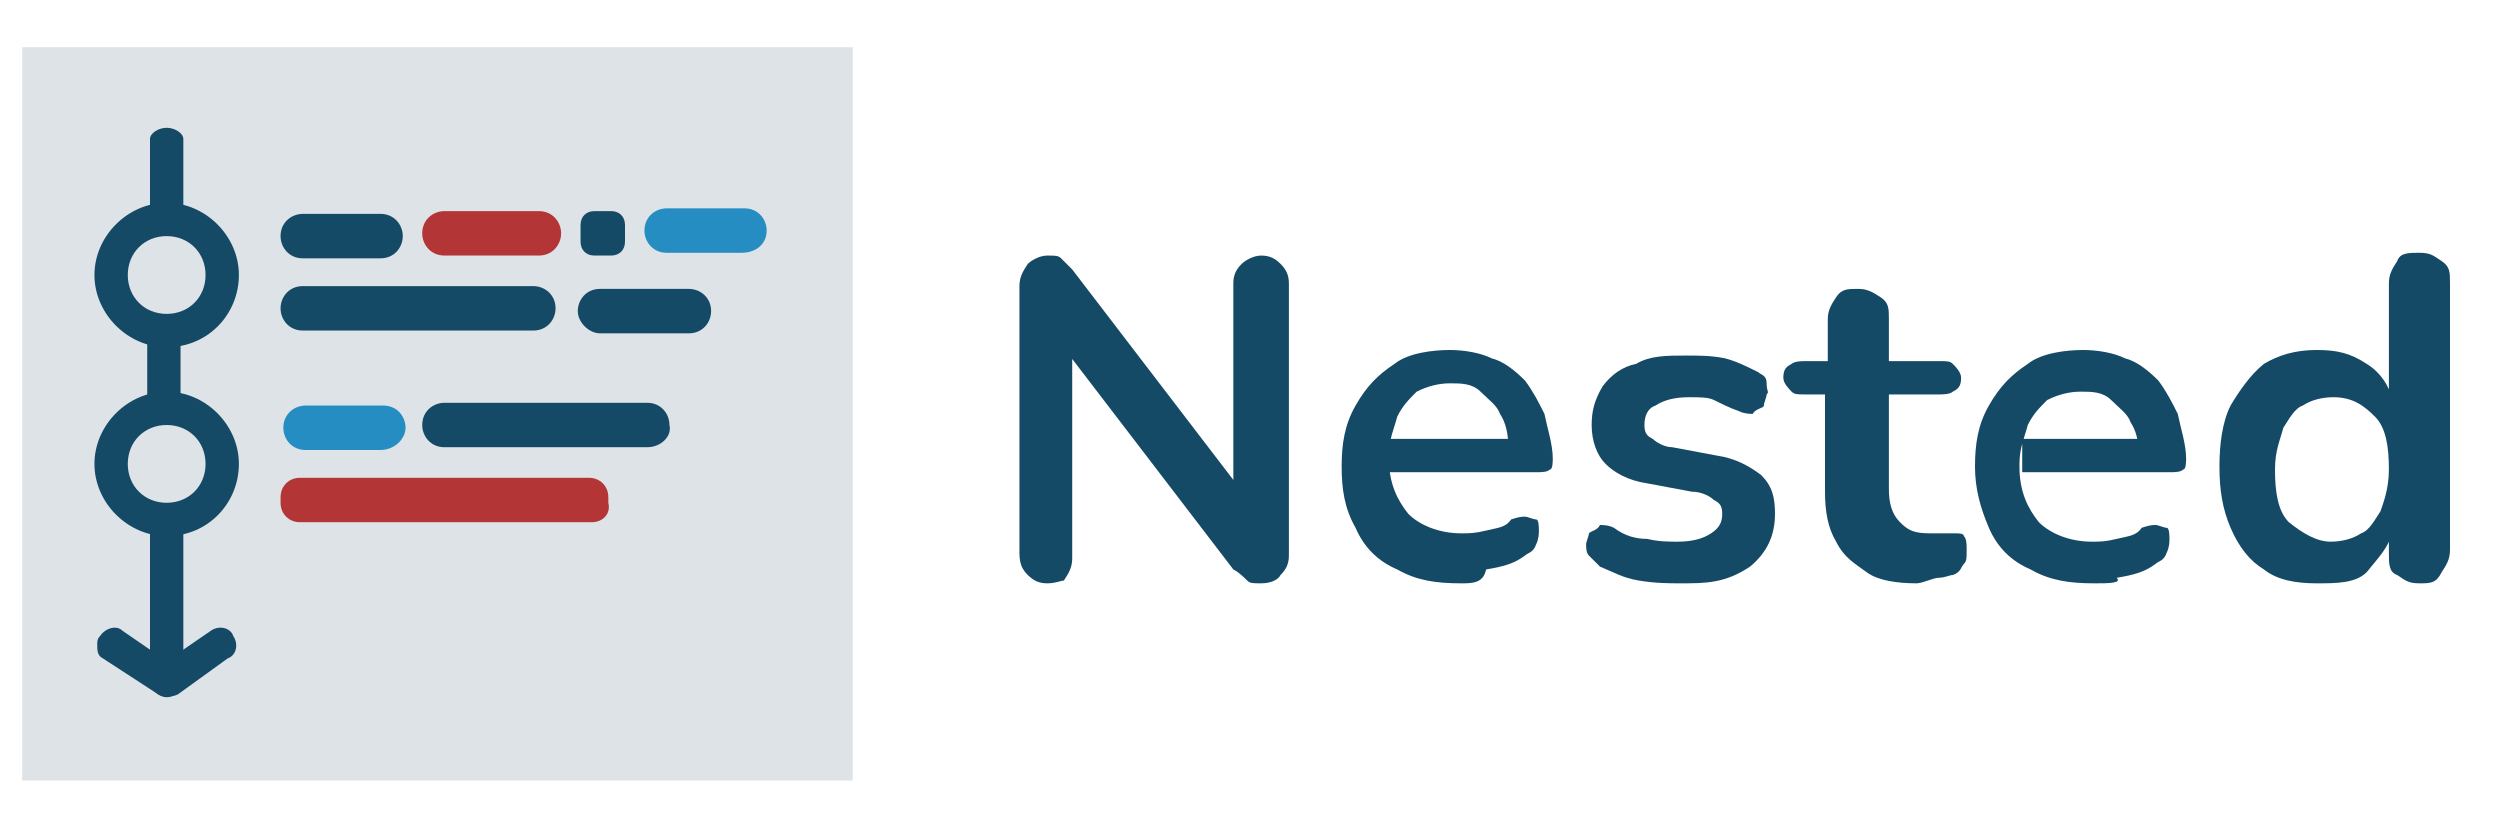 <?xml version="1.0" encoding="utf-8"?>
<!-- Generator: Adobe Illustrator 27.2.0, SVG Export Plug-In . SVG Version: 6.00 Build 0)  -->
<svg version="1.1" id="Layer_1" xmlns="http://www.w3.org/2000/svg" xmlns:xlink="http://www.w3.org/1999/xlink" x="0px" y="0px"
	 viewBox="0 0 90 30" style="enable-background:new 0 0 90 30;" xml:space="preserve">
<style type="text/css">
	.st0{display:none;}
	.st1{display:inline;fill:#154A66;}
	.st2{fill:#DEE3E8;}
	.st3{fill:#154A66;}
	.st4{fill:#258DC1;}
	.st5{fill:#B43535;}
</style>
<g id="Layer_4">
	<g class="st0">
		<path class="st1" d="M36.1,6.2h1.4l1.7,5.3L41,6.2h1.1l1.8,5.3l1.7-5.3h1.3l-2.5,7.2h-1.1l-1.8-5.1l-1.8,5.1h-1.1L36.1,6.2z"/>
		<path class="st1" d="M47.5,8h1.2v1.2c0.3-0.8,1-1.4,1.9-1.3v1.3h-0.1c-1.1,0-1.8,0.7-1.8,2.1v2h-1.2L47.5,8L47.5,8z"/>
		<path class="st1" d="M51.7,6H53v1.2h-1.3V6z M51.8,8H53v5.4h-1.2V8z"/>
		<path class="st1" d="M54.9,11.9V9h-0.7V8h0.7V6.5h1.2V8h1.4v1h-1.4v2.6c0,0.5,0.2,0.7,0.7,0.7c0.3,0,0.5-0.1,0.8-0.2v1
			c-0.3,0.2-0.6,0.3-1.1,0.3C55.5,13.5,54.9,13.1,54.9,11.9z"/>
		<path class="st1" d="M58.3,10.7L58.3,10.7c0-1.6,1.1-2.8,2.6-2.8c1.7,0,2.6,1.3,2.6,2.9c0,0.1,0,0.2,0,0.3h-3.9
			c0.1,0.9,0.8,1.4,1.5,1.4c0.6,0,1-0.2,1.5-0.6l0.7,0.6c-0.5,0.6-1.2,1-2.2,1C59.5,13.5,58.3,12.4,58.3,10.7z M62.3,10.3
			c-0.1-0.8-0.5-1.4-1.4-1.4c-0.8,0-1.3,0.6-1.4,1.4H62.3z"/>
		<path class="st1" d="M39,16.1h1.4l3.1,7.2h-1.6l-0.7-1.6h-3l-0.7,1.6H36L39,16.1z M40.7,20.3l-1-2.3l-0.9,2.3H40.7z"/>
		<path class="st1" d="M44.4,21.8v-2.6h-0.7v-1.3h0.7v-1.4h1.5v1.4h1.3v1.3h-1.3v2.3c0,0.4,0.2,0.5,0.5,0.5s0.5-0.1,0.8-0.2V23
			c-0.3,0.2-0.7,0.3-1.2,0.3C45,23.4,44.4,23,44.4,21.8z"/>
		<path class="st1" d="M48.6,21.8v-2.6H48v-1.3h0.7v-1.4h1.5v1.4h1.3v1.3h-1.3v2.3c0,0.4,0.2,0.5,0.5,0.5s0.5-0.1,0.8-0.2V23
			c-0.3,0.2-0.7,0.3-1.2,0.3C49.3,23.4,48.6,23,48.6,21.8z"/>
		<path class="st1" d="M52.6,17.9h1.5V19c0.3-0.8,0.8-1.2,1.7-1.2v1.6h-0.1c-1,0-1.7,0.6-1.7,1.9v2h-1.5L52.6,17.9L52.6,17.9z"/>
		<path class="st1" d="M56.9,15.9h1.6v1.4h-1.6V15.9z M56.9,17.9h1.5v5.5h-1.5V17.9z"/>
		<path class="st1" d="M61.5,22.6v0.7H60v-7.4h1.5v2.8c0.4-0.5,0.9-0.9,1.7-0.9c1.3,0,2.5,1,2.5,2.8l0,0c0,1.8-1.2,2.8-2.5,2.8
			C62.3,23.4,61.8,23,61.5,22.6z M64.1,20.6L64.1,20.6c0-0.9-0.6-1.5-1.3-1.5s-1.3,0.6-1.3,1.5l0,0c0,0.9,0.6,1.5,1.3,1.5
			S64.1,21.5,64.1,20.6z"/>
		<path class="st1" d="M66.8,21.4v-3.5h1.5v3c0,0.7,0.3,1.1,0.9,1.1s1-0.4,1-1.1v-3h1.5v5.5h-1.5v-0.8c-0.4,0.5-0.8,0.9-1.6,0.9
			C67.4,23.4,66.8,22.6,66.8,21.4z"/>
		<path class="st1" d="M73.4,21.8v-2.6h-0.7v-1.3h0.7v-1.4h1.5v1.4h1.3v1.3h-1.3v2.3c0,0.4,0.2,0.5,0.5,0.5s0.5-0.1,0.8-0.2V23
			c-0.3,0.2-0.7,0.3-1.2,0.3C74,23.4,73.4,23,73.4,21.8z"/>
		<path class="st1" d="M76.9,20.6L76.9,20.6c0-1.6,1.1-2.9,2.7-2.9c1.8,0,2.7,1.4,2.7,3c0,0.1,0,0.3,0,0.4h-3.8
			c0.2,0.7,0.6,1.1,1.3,1.1c0.5,0,0.9-0.2,1.3-0.6l0.9,0.8c-0.5,0.6-1.2,1-2.2,1C78.2,23.4,76.9,22.3,76.9,20.6z M80.8,20.2
			c-0.1-0.7-0.5-1.2-1.2-1.2c-0.6,0-1.1,0.5-1.2,1.2H80.8z"/>
		<path class="st1" d="M83,22.6l0.7-1c0.6,0.4,1.2,0.7,1.7,0.7c0.4,0,0.7-0.2,0.7-0.4l0,0c0-0.3-0.5-0.4-1.1-0.6
			c-0.8-0.2-1.6-0.6-1.6-1.6l0,0c0-1.1,0.9-1.7,2-1.7c0.7,0,1.4,0.2,2,0.6l-0.6,1.1c-0.5-0.3-1.1-0.5-1.5-0.5s-0.6,0.2-0.6,0.4l0,0
			c0,0.3,0.5,0.4,1.1,0.7c0.8,0.3,1.6,0.6,1.6,1.6l0,0c0,1.2-0.9,1.8-2.1,1.8C84.6,23.4,83.7,23.2,83,22.6z"/>
	</g>
	<g>
		<rect x="0.8" y="1.7" class="st2" width="29.9" height="26.4"/>
		<g>
			<g>
				<g>
					<g>
						<g>
							<path class="st3" d="M5.4,24.5L5.4,24.5v-5.7c0-0.3,0.3-0.6,0.6-0.6c0.3,0,0.6,0.3,0.6,0.6l0,0v5.7c0,0.3-0.3,0.6-0.6,0.6
								C5.7,25.1,5.4,24.8,5.4,24.5z"/>
						</g>
						<g>
							<path class="st3" d="M3.5,23.2c0-0.1,0-0.2,0.1-0.3c0.2-0.3,0.6-0.4,0.8-0.2L6,23.8l1.6-1.1c0.3-0.2,0.7-0.1,0.8,0.2
								c0.2,0.3,0.1,0.7-0.2,0.8L6.4,25c-0.2,0.1-0.5,0.1-0.7,0l-2-1.3C3.5,23.6,3.5,23.4,3.5,23.2z"/>
						</g>
					</g>
					<g>
						<path class="st3" d="M6,12.5c-1.4,0-2.6-1.2-2.6-2.6S4.6,7.3,6,7.3s2.6,1.2,2.6,2.6S7.5,12.5,6,12.5z M6,8.5
							c-0.8,0-1.4,0.6-1.4,1.4c0,0.8,0.6,1.4,1.4,1.4s1.4-0.6,1.4-1.4S6.8,8.5,6,8.5z"/>
					</g>
					<g>
						<path class="st3" d="M6,19.3c-1.4,0-2.6-1.2-2.6-2.6s1.2-2.6,2.6-2.6s2.6,1.2,2.6,2.6S7.5,19.3,6,19.3z M6,15.3
							c-0.8,0-1.4,0.6-1.4,1.4c0,0.8,0.6,1.4,1.4,1.4s1.4-0.6,1.4-1.4S6.8,15.3,6,15.3z"/>
					</g>
					<g>
						<path class="st3" d="M5.4,5c0-0.2,0.3-0.4,0.6-0.4c0.3,0,0.6,0.2,0.6,0.4v2.9c0,0.2-0.3,0.4-0.6,0.4c-0.3,0-0.6-0.2-0.6-0.4V5
							L5.4,5z"/>
					</g>
					<g>
						<path class="st3" d="M5.3,11.8c0-0.2,0.3-0.4,0.6-0.4c0.3,0,0.6,0.2,0.6,0.4v2.9c0,0.2-0.3,0.4-0.6,0.4
							c-0.3,0-0.6-0.2-0.6-0.4V11.8L5.3,11.8z"/>
					</g>
					<path class="st4" d="M13.7,16.2H11c-0.5,0-0.8-0.4-0.8-0.8l0,0c0-0.5,0.4-0.8,0.8-0.8h2.8c0.5,0,0.8,0.4,0.8,0.8l0,0
						C14.6,15.8,14.2,16.2,13.7,16.2z"/>
					<path class="st5" d="M21.3,18.8H10.8c-0.4,0-0.7-0.3-0.7-0.7v-0.2c0-0.4,0.3-0.7,0.7-0.7h10.4c0.4,0,0.7,0.3,0.7,0.7v0.2
						C22,18.5,21.7,18.8,21.3,18.8z"/>
					<path class="st3" d="M23.3,16.1H16c-0.5,0-0.8-0.4-0.8-0.8l0,0c0-0.5,0.4-0.8,0.8-0.8h7.3c0.5,0,0.8,0.4,0.8,0.8l0,0
						C24.2,15.7,23.8,16.1,23.3,16.1z"/>
					<path class="st3" d="M13.7,9.3h-2.8c-0.5,0-0.8-0.4-0.8-0.8l0,0c0-0.5,0.4-0.8,0.8-0.8h2.8c0.5,0,0.8,0.4,0.8,0.8l0,0
						C14.5,8.9,14.2,9.3,13.7,9.3z"/>
					<path class="st5" d="M19.4,9.2H16c-0.5,0-0.8-0.4-0.8-0.8l0,0c0-0.5,0.4-0.8,0.8-0.8h3.4c0.5,0,0.8,0.4,0.8,0.8l0,0
						C20.2,8.8,19.9,9.2,19.4,9.2z"/>
					<path class="st3" d="M22,9.2h-0.6c-0.3,0-0.5-0.2-0.5-0.5V8.1c0-0.3,0.2-0.5,0.5-0.5H22c0.3,0,0.5,0.2,0.5,0.5v0.6
						C22.5,9,22.3,9.2,22,9.2z"/>
					<path class="st4" d="M26.7,9.1H24c-0.5,0-0.8-0.4-0.8-0.8l0,0c0-0.5,0.4-0.8,0.8-0.8h2.8c0.5,0,0.8,0.4,0.8,0.8l0,0
						C27.6,8.8,27.2,9.1,26.7,9.1z"/>
					<path class="st3" d="M21.6,12h3.2c0.5,0,0.8-0.4,0.8-0.8l0,0c0-0.5-0.4-0.8-0.8-0.8h-3.2c-0.5,0-0.8,0.4-0.8,0.8l0,0
						C20.8,11.6,21.2,12,21.6,12z"/>
					<path class="st3" d="M10.9,11.9h8.3c0.5,0,0.8-0.4,0.8-0.8l0,0c0-0.5-0.4-0.8-0.8-0.8h-8.3c-0.5,0-0.8,0.4-0.8,0.8l0,0
						C10.1,11.5,10.4,11.9,10.9,11.9z"/>
				</g>
			</g>
		</g>
	</g>
</g>
<g>
	<path class="st3" d="M37.7,21c-0.3,0-0.5-0.1-0.7-0.3s-0.3-0.4-0.3-0.8v-9.6c0-0.3,0.1-0.5,0.3-0.8c0.1-0.1,0.4-0.3,0.7-0.3
		s0.4,0,0.5,0.1c0.1,0.1,0.3,0.3,0.4,0.4l6.2,8.1h-0.4v-7.6c0-0.3,0.1-0.5,0.3-0.7c0.1-0.1,0.4-0.3,0.7-0.3s0.5,0.1,0.7,0.3
		s0.3,0.4,0.3,0.7v9.8c0,0.3-0.1,0.5-0.3,0.7C46,20.9,45.7,21,45.4,21s-0.4,0-0.5-0.1c-0.1-0.1-0.3-0.3-0.5-0.4l-6.2-8.1h0.4v7.7
		c0,0.3-0.1,0.5-0.3,0.8C38.2,20.9,38,21,37.7,21z"/>
	<path class="st3" d="M52.6,21c-0.9,0-1.6-0.1-2.3-0.5c-0.7-0.3-1.2-0.8-1.5-1.5c-0.4-0.7-0.5-1.4-0.5-2.2c0-0.8,0.1-1.5,0.5-2.2
		c0.4-0.7,0.8-1.1,1.4-1.5c0.5-0.4,1.4-0.5,2-0.5c0.5,0,1.1,0.1,1.5,0.3c0.4,0.1,0.8,0.4,1.2,0.8c0.3,0.4,0.5,0.8,0.7,1.2
		c0.1,0.5,0.3,1.1,0.3,1.6c0,0.1,0,0.4-0.1,0.4c-0.1,0.1-0.3,0.1-0.5,0.1h-5.3v-1.2h4.6l-0.3,0.3c0-0.5-0.1-0.9-0.3-1.2
		c-0.1-0.3-0.4-0.5-0.7-0.8c-0.3-0.3-0.7-0.3-1.1-0.3s-0.8,0.1-1.2,0.3c-0.3,0.3-0.5,0.5-0.7,0.9c-0.1,0.4-0.3,0.8-0.3,1.4v0.1
		c0,0.9,0.3,1.5,0.7,2c0.4,0.4,1.1,0.7,1.9,0.7c0.3,0,0.5,0,0.9-0.1s0.7-0.1,0.9-0.4c0.3-0.1,0.4-0.1,0.5-0.1c0.1,0,0.3,0.1,0.4,0.1
		c0.1,0,0.1,0.3,0.1,0.4c0,0.1,0,0.3-0.1,0.5c-0.1,0.3-0.3,0.3-0.4,0.4c-0.4,0.3-0.8,0.4-1.4,0.5C53.4,21,53,21,52.6,21z"/>
	<path class="st3" d="M60.5,21c-0.4,0-0.9,0-1.5-0.1s-0.9-0.3-1.4-0.5c-0.1-0.1-0.3-0.3-0.4-0.4c-0.1-0.1-0.1-0.3-0.1-0.4
		c0-0.1,0.1-0.3,0.1-0.4c0.1-0.1,0.3-0.1,0.4-0.3c0.1,0,0.3,0,0.5,0.1c0.4,0.3,0.8,0.4,1.2,0.4c0.4,0.1,0.8,0.1,1.1,0.1
		c0.5,0,0.9-0.1,1.2-0.3s0.4-0.4,0.4-0.7c0-0.3-0.1-0.4-0.3-0.5c-0.1-0.1-0.4-0.3-0.8-0.3l-1.6-0.3c-0.7-0.1-1.2-0.4-1.5-0.7
		c-0.3-0.3-0.5-0.8-0.5-1.4c0-0.5,0.1-0.9,0.4-1.4c0.3-0.4,0.7-0.7,1.2-0.8c0.5-0.3,1.1-0.3,1.8-0.3c0.5,0,0.9,0,1.4,0.1
		c0.4,0.1,0.8,0.3,1.2,0.5c0.1,0.1,0.3,0.1,0.3,0.4c0,0.3,0.1,0.3,0,0.4c0,0.1-0.1,0.3-0.1,0.4c0,0.1-0.3,0.1-0.4,0.3
		c-0.1,0-0.3,0-0.5-0.1c-0.3-0.1-0.7-0.3-0.9-0.4s-0.5-0.1-0.9-0.1c-0.5,0-0.9,0.1-1.2,0.3c-0.3,0.1-0.4,0.4-0.4,0.7
		s0.1,0.4,0.3,0.5c0.1,0.1,0.4,0.3,0.7,0.3l1.6,0.3c0.7,0.1,1.2,0.4,1.6,0.7c0.4,0.4,0.5,0.8,0.5,1.4c0,0.8-0.3,1.4-0.9,1.9
		C62.1,21,61.4,21,60.5,21z"/>
	<path class="st3" d="M69,21c-0.7,0-1.4-0.1-1.8-0.4s-0.8-0.5-1.1-1.1c-0.3-0.5-0.4-1.1-0.4-1.8v-3.5H65c-0.3,0-0.4,0-0.5-0.1
		c-0.1-0.1-0.3-0.3-0.3-0.5c0-0.3,0.1-0.4,0.3-0.5c0.1-0.1,0.4-0.1,0.5-0.1h0.8v-1.5c0-0.3,0.1-0.5,0.3-0.8s0.4-0.3,0.8-0.3
		c0.3,0,0.5,0.1,0.8,0.3s0.3,0.4,0.3,0.8v1.5h1.8c0.3,0,0.4,0,0.5,0.1c0.1,0.1,0.3,0.3,0.3,0.5c0,0.3-0.1,0.4-0.3,0.5
		c-0.1,0.1-0.4,0.1-0.5,0.1h-1.8v3.4c0,0.5,0.1,0.9,0.4,1.2c0.3,0.3,0.5,0.4,1.1,0.4c0.1,0,0.4,0,0.5,0s0.3,0,0.4,0
		c0.1,0,0.3,0,0.3,0.1c0.1,0.1,0.1,0.3,0.1,0.5c0,0.3,0,0.4-0.1,0.5c-0.1,0.1-0.1,0.3-0.4,0.4c-0.1,0-0.3,0.1-0.5,0.1S69.2,21,69,21
		z"/>
	<path class="st3" d="M75.4,21c-0.9,0-1.6-0.1-2.3-0.5c-0.7-0.3-1.2-0.8-1.5-1.5c-0.3-0.7-0.5-1.4-0.5-2.2c0-0.8,0.1-1.5,0.5-2.2
		c0.4-0.7,0.8-1.1,1.4-1.5c0.5-0.4,1.4-0.5,2-0.5c0.5,0,1.1,0.1,1.5,0.3c0.4,0.1,0.8,0.4,1.2,0.8c0.3,0.4,0.5,0.8,0.7,1.2
		c0.1,0.5,0.3,1.1,0.3,1.6c0,0.1,0,0.4-0.1,0.4c-0.1,0.1-0.3,0.1-0.5,0.1h-5.3v-1.2h4.6L77,16.4c0-0.5-0.1-0.9-0.3-1.2
		c-0.1-0.3-0.4-0.5-0.7-0.8c-0.3-0.3-0.7-0.3-1.1-0.3c-0.4,0-0.8,0.1-1.2,0.3c-0.3,0.3-0.5,0.5-0.7,0.9c-0.1,0.4-0.3,0.8-0.3,1.4
		v0.1c0,0.9,0.3,1.5,0.7,2c0.4,0.4,1.1,0.7,1.9,0.7c0.3,0,0.5,0,0.9-0.1c0.4-0.1,0.7-0.1,0.9-0.4c0.3-0.1,0.4-0.1,0.5-0.1
		c0.1,0,0.3,0.1,0.4,0.1c0.1,0,0.1,0.3,0.1,0.4c0,0.1,0,0.3-0.1,0.5c-0.1,0.3-0.3,0.3-0.4,0.4c-0.4,0.3-0.8,0.4-1.4,0.5
		C76.4,21,75.9,21,75.4,21z"/>
	<path class="st3" d="M83.4,21c-0.7,0-1.4-0.1-1.9-0.5c-0.5-0.3-0.9-0.8-1.2-1.5c-0.3-0.7-0.4-1.4-0.4-2.2c0-0.8,0.1-1.6,0.4-2.2
		c0.3-0.5,0.7-1.1,1.2-1.5c0.5-0.3,1.1-0.5,1.9-0.5c0.7,0,1.2,0.1,1.8,0.5c0.5,0.3,0.8,0.8,0.9,1.2H86v-4.1c0-0.3,0.1-0.5,0.3-0.8
		c0.1-0.3,0.4-0.3,0.8-0.3c0.4,0,0.5,0.1,0.8,0.3s0.3,0.4,0.3,0.8v9.6c0,0.3-0.1,0.5-0.3,0.8C87.7,21,87.5,21,87.1,21
		c-0.4,0-0.5-0.1-0.8-0.3C86,20.6,86,20.3,86,19.9v-1.2l0.1,0.5c-0.1,0.5-0.5,0.9-0.9,1.4C84.8,21,84.1,21,83.4,21z M83.9,19.5
		c0.4,0,0.8-0.1,1.1-0.3c0.3-0.1,0.5-0.5,0.7-0.8c0.1-0.3,0.3-0.8,0.3-1.5c0-0.8-0.1-1.5-0.5-1.9c-0.4-0.4-0.8-0.7-1.5-0.7
		c-0.4,0-0.8,0.1-1.1,0.3c-0.3,0.1-0.5,0.5-0.7,0.8c-0.1,0.4-0.3,0.8-0.3,1.5c0,0.8,0.1,1.5,0.5,1.9C82.9,19.2,83.4,19.5,83.9,19.5z
		"/>
</g>
</svg>
